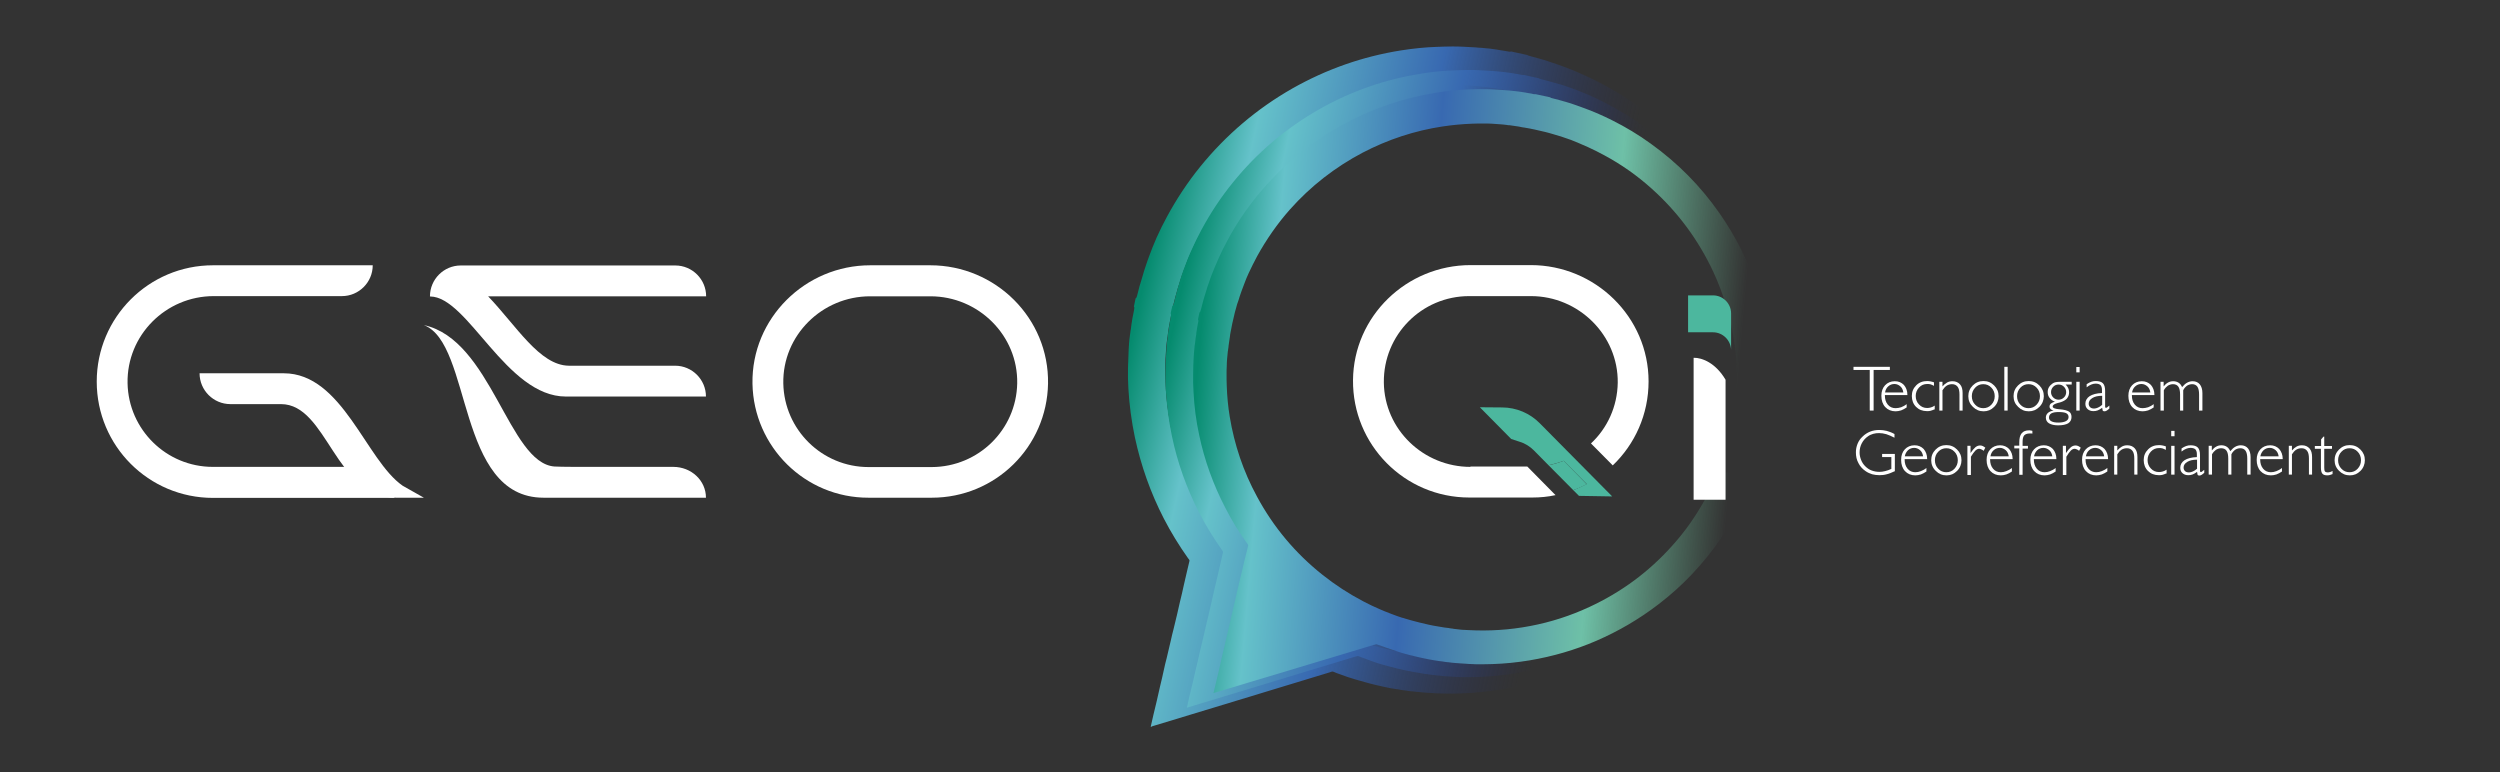 <svg xmlns="http://www.w3.org/2000/svg" xmlns:xlink="http://www.w3.org/1999/xlink" id="Camada_1" x="0px" y="0px" viewBox="0 0 1354.2 418.2" style="enable-background:new 0 0 1354.2 418.2;" xml:space="preserve"><rect x="0" y="0" width="1354.2" height="418.2" fill="#333333" stroke="none"/><style type="text/css">	.st0{fill:url(#SVGID_1_);}	.st1{fill:url(#SVGID_00000058554005351399446810000010913419596587167421_);}	.st2{fill:url(#SVGID_00000110438954730637253360000008771197100234347191_);}	.st3{fill:#FFFFFF;}	.st4{fill:#4CB79E;}</style><g>	<g>					<linearGradient id="SVGID_1_" gradientUnits="userSpaceOnUse" x1="-6610.775" y1="-2246.024" x2="-6264.789" y2="-2246.024" gradientTransform="matrix(-0.984 -0.211 -0.21 0.978 -6023.856 1061.08)">			<stop offset="5.586592e-03" style="stop-color:#13162A;stop-opacity:0"></stop>			<stop offset="0.299" style="stop-color:#262B5C;stop-opacity:0"></stop>			<stop offset="0.617" style="stop-color:#3869B1"></stop>			<stop offset="0.88" style="stop-color:#65C2CA"></stop>			<stop offset="1" style="stop-color:#058B6E"></stop>		</linearGradient>		<path class="st0" d="M960.1,211.4c-0.1-0.1-0.3-0.2-0.4-0.2c-0.5-0.1-0.9-0.2-1.4-0.3c-5.5-1.2-10.9-2.3-16.4-3.5   c-0.4-0.1-0.8-0.2-1.3-0.3c-0.1,0-0.2-0.1-0.3-0.1c-0.2-0.1-0.4-0.3-0.4-0.5c0-1.1,0-2.1,0.1-3.2c0.1-2.5,0.1-5,0-7.5   c-0.1-5.4-0.6-10.7-1.3-16c-2.1-15.3-6.3-30.1-12.8-44.1c-9-19.5-21.4-36.4-37.4-50.7c-8.7-7.8-18.2-14.6-28.5-20.2   c-3.2-1.8-6.5-3.4-9.8-4.9c-2-0.9-4.1-1.8-6.1-2.6c-1.4-0.6-2.8-1.1-4.2-1.6c-0.9-0.4-1.9-0.7-2.9-1c-1.2-0.5-2.4-0.8-3.6-1.2   c0,0-0.1,0-0.1,0c-1.5-0.4-2.9-0.9-4.4-1.3c-0.8-0.2-1.6-0.5-2.4-0.7c-0.7-0.2-1.4-0.4-2.1-0.6c-4.2-1-8.5-2-12.7-2.7   c-0.9-0.2-1.7-0.3-2.6-0.4c-0.1,0-0.3,0-0.4-0.1c-1.8-0.3-3.5-0.5-5.3-0.7c-0.4-0.1-0.9-0.1-1.3-0.1c-0.2,0-0.5,0-0.7-0.1   c-1.5-0.2-3-0.3-4.5-0.4c-1.6-0.1-3.2-0.2-4.8-0.3c-1.6-0.1-3.3-0.1-4.9-0.1c-2.4,0-4.7,0-7.1,0.1c-6,0.2-11.9,0.8-17.9,1.7   c-17,2.7-33.2,8-48.4,16.1c-16.8,8.9-31.5,20.5-44,34.7c-7.7,8.8-14.4,18.3-19.9,28.6c-1.8,3.3-3.5,6.7-5,10.1   c-1,2.2-1.9,4.3-2.7,6.6c-0.6,1.5-1.1,3-1.7,4.5c-0.4,1.1-0.8,2.2-1.1,3.3c-0.5,1.4-0.8,2.8-1.3,4.1c0,0.1-0.1,0.2-0.1,0.3   c-0.5,1.8-1,3.5-1.5,5.3c-1.2,4.5-2.1,9.1-3,13.8c0,0.1,0,0.2-0.1,0.3c-0.3,2.1-0.7,4.1-0.9,6.2c0,0.4-0.1,0.8-0.2,1.2   c-0.1,0.5-0.1,1.1-0.2,1.6c0,0.2,0,0.5-0.1,0.7c-0.2,1.5-0.3,3-0.4,4.5c-0.1,1.5-0.2,3.1-0.3,4.6c-0.1,1.7-0.1,3.4-0.1,5.1   c0,2.4,0,4.7,0.1,7.1c0.2,6.2,0.8,12.4,1.8,18.6c2.7,17.2,8.2,33.5,16.4,48.8c9.9,18.5,23.1,34.3,39.4,47.5   c7.7,6.2,15.9,11.6,24.6,16.2c3.3,1.7,6.6,3.3,10,4.8c2,0.9,4,1.7,6,2.5c1.6,0.6,3.2,1.2,4.7,1.8c1.2,0.3,2.4,0.8,3.6,1.2   c0.3,0.1,0.6,0.2,0.8,0.3c0.2,0.1,0.5,0.2,0.7,0.2c1.9,0.5,3.7,1.1,5.6,1.6c0.8,0.2,1.7,0.4,2.5,0.7c3.6,0.9,7.3,1.7,11,2.4   c0.9,0.2,1.8,0.3,2.7,0.4c1,0.2,2.1,0.4,3.2,0.5c0.5,0,1,0.1,1.4,0.2c0.6,0.1,1.1,0.1,1.7,0.2c0.2,0,0.4,0,0.6,0.1   c1.2,0.2,2.5,0.3,3.7,0.4c1.1,0.1,2.1,0.2,3.2,0.2c0.7,0,1.4,0.1,2.2,0.1c12.5,0.7,25-0.2,37.3-2.6c12.5-2.4,24.6-6.3,36.1-11.8   c19.2-9,35.8-21.4,50-37.3c7.5-8.4,13.9-17.4,19.4-27.2c2.1-3.8,4.1-7.8,5.9-11.8c0.9-2,1.8-4,2.6-6c0.1-0.1,0.1-0.3,0.2-0.4   c0-0.1,0.3-0.2,0.4-0.2c0.1,0,0.3,0,0.4,0c0.4,0.1,0.8,0.2,1.1,0.2c6.1,1.3,12.3,2.6,18.4,3.9c0,0.2-0.1,0.4-0.1,0.6   c0,0.3-0.4,0.4-0.4,0.7c-0.1,0.3-0.2,0.6-0.2,0.8c0,0.1-0.1,0.3-0.1,0.4c-0.1,0.3-0.2,0.6-0.3,0.8c-0.6,1.4-1.1,2.8-1.7,4.2   c-1.3,3.1-2.7,6.1-4.2,9.1c-3.6,7.2-7.6,14.1-12.2,20.7c-10.4,15.2-22.9,28.4-37.4,39.7c-11.6,9-24.2,16.4-37.7,22.3   c-13,5.6-26.5,9.6-40.4,12c-7.4,1.3-14.9,2-22.4,2.3c-2.8,0.1-5.7,0.2-8.5,0.1c-1.3,0-2.5,0-3.8-0.1c-1.3,0-2.7-0.1-4-0.2   c-1.2-0.1-2.3-0.1-3.5-0.2c-1-0.1-2-0.2-3-0.3c-1.3-0.1-2.6-0.2-3.9-0.4c-0.1,0-0.3,0-0.4,0c-0.6-0.1-1.2-0.1-1.7-0.2   c-0.4-0.1-0.9-0.1-1.3-0.2c-1.3-0.1-2.7-0.4-4-0.6c-0.5-0.1-1-0.2-1.4-0.2c-1-0.2-2.1-0.3-3.1-0.5c-2.9-0.6-5.8-1.2-8.6-1.9   c-0.8-0.2-1.6-0.4-2.4-0.6c-1-0.3-2-0.5-2.9-0.8c-1.8-0.4-3.5-1.1-5.3-1.5c-0.1,0-0.2-0.1-0.3-0.1c-0.6-0.2-1.3-0.4-1.9-0.6   c-0.3-0.1-0.6-0.2-1-0.3c-0.5-0.2-1-0.3-1.5-0.5c-0.3-0.1-0.6-0.2-0.8-0.3c-1-0.4-2.1-0.8-3.1-1.1c-1-0.3-1.9-0.7-2.8-1.1   c-0.8-0.3-0.8-0.3-1.5-0.1c-0.3,0.1-0.6,0.2-0.8,0.3c-15.2,4.6-30.5,9.3-45.7,13.9c-14.3,4.3-28.5,8.7-42.8,13   c-2.4,0.7-4.9,1.5-7.3,2.2c-0.3,0.1-0.7,0.2-0.9,0.4c-0.1,0-0.2,0-0.3-0.1c0.1-0.3,0.1-0.6,0.2-0.8c0.4-1.9,0.9-3.8,1.3-5.7   c0.6-2.5,1.2-5,1.8-7.5c0.6-2.5,1.1-5,1.7-7.5c0.8-3.3,1.6-6.7,2.3-10c0.4-1.8,0.8-3.6,1.3-5.4c0.8-3.4,1.6-6.8,2.4-10.2   c0.4-1.8,0.8-3.6,1.3-5.4c0.7-2.8,1.3-5.5,2-8.3c0.5-2.2,1-4.4,1.5-6.6c0.8-3.1,1.5-6.3,2.2-9.5c0.5-2.2,1-4.3,1.5-6.5   c0.4-1.8,0.9-3.7,1.3-5.5c0.3-1.3,0.4-1.1-0.5-2.2c-4.9-6.9-9.3-14.1-13.2-21.6c-7.2-14-12.4-28.7-15.7-44.1   c-1.8-8.7-3-17.5-3.5-26.4c-0.2-3.7-0.3-7.4-0.2-11.2c0.1-3.9,0.1-4.1,0.3-8.3c0-0.7,0.1-1.4,0.1-2.2c0.1-1,0.1-2,0.2-3   c0.1-1.2,0.2-2.4,0.4-3.6c0-0.2,0-0.5,0.1-0.7c0.1-0.5,0.1-1.1,0.2-1.6c0-0.4,0.1-0.8,0.2-1.1c0.1-1.1,0.3-2.1,0.4-3.2   c0.1-0.4,0.1-0.8,0.2-1.1c0.1-1,0.3-2,0.5-3c0.2-1,0.4-2,0.6-3c0.1-0.4,0.1-0.9,0.2-1.3c0-0.2,0-0.5,0-0.7c0-0.1-0.1-0.3-0.2-0.4   c0.3-1.4,0.6-2.8,0.9-4.3c0.3-0.2,0.5-0.5,0.6-0.8c0.1-0.3,0.2-0.6,0.3-1c0.3-1.2,0.6-2.4,0.9-3.5c0.2-0.8,0.4-1.7,0.7-2.5   c0.2-0.7,0.4-1.3,0.6-2c0.4-1.6,1-3.1,1.4-4.7c0,0,0-0.1,0-0.1c0.5-1.2,0.7-2.4,1.2-3.6c0.5-1.7,1.2-3.4,1.8-5.1   c0.5-1.4,1.1-2.8,1.6-4.2c0.8-1.8,1.5-3.7,2.3-5.5c1.7-3.8,3.6-7.6,5.6-11.3c5.2-9.6,11.2-18.7,18.1-27.2   c14-17.2,30.6-31.3,49.9-42.3c18.4-10.4,38-17.3,58.9-20.6c6.4-1,12.9-1.7,19.4-1.9c2.7-0.1,5.5-0.2,8.2-0.2c1.8,0,3.6,0,5.4,0.1   c1.3,0.1,2.6,0.1,3.9,0.2c1.2,0.1,2.4,0.1,3.6,0.2c0.9,0.1,1.8,0.2,2.7,0.2c0.7,0.1,1.4,0.1,2.2,0.2c0.3,0,0.7,0.1,1,0.1   c0.4,0,0.8,0.1,1.2,0.1c1.8,0.3,3.6,0.4,5.4,0.8c0.2,0,0.4,0,0.6,0.1c0.7,0.1,1.3,0.2,2,0.3c0.8,0.1,1.5,0.3,2.3,0.4   c0.3,0.1,0.7,0.1,1,0.1c0.2,0,0.4,0,0.6-0.1c2.9,0.6,5.9,1.3,8.8,1.9c0.1,0.1,0.3,0.2,0.5,0.3c0.7,0.2,1.4,0.4,2.1,0.6   c2.1,0.5,4.1,1.2,6.1,1.7c0.1,0,0.3,0.1,0.4,0.1c0.7,0.2,1.5,0.5,2.2,0.7c0.3,0.1,0.6,0.2,0.8,0.3c1.2,0.4,2.4,0.8,3.6,1.2   c1,0.4,2.1,0.7,3.1,1.1c1.5,0.6,3,1.1,4.5,1.7c1.7,0.7,3.5,1.4,5.2,2.2c3,1.3,5.9,2.7,8.8,4.1c8.2,4.1,16,8.9,23.5,14.2   c16.2,11.7,30,25.7,41.4,42.1c9.9,14.3,17.5,29.7,22.9,46.2c3.5,10.6,5.9,21.5,7.2,32.6c0.7,5.4,1.1,10.8,1.2,16.2   c0.1,2.4,0.1,4.8,0,7.2c0,1.8-0.1,3.6-0.1,5.4c0,0.4,0,0.8-0.1,1.2c-0.1,0.4-0.1,0.9-0.2,1.3c0,0.2,0,0.4,0.1,0.6   C960.2,210.8,960.1,211.1,960.1,211.4z"></path>					<linearGradient id="SVGID_00000064349715093562815890000000964572545678099134_" gradientUnits="userSpaceOnUse" x1="-6609.915" y1="-2247.664" x2="-6285.488" y2="-2247.664" gradientTransform="matrix(-0.984 -0.211 -0.21 0.978 -6023.856 1061.08)">			<stop offset="5.586592e-03" style="stop-color:#13162A;stop-opacity:0"></stop>			<stop offset="0.299" style="stop-color:#262B5C;stop-opacity:0"></stop>			<stop offset="0.617" style="stop-color:#3869B1"></stop>			<stop offset="0.88" style="stop-color:#65C2CA"></stop>			<stop offset="1" style="stop-color:#058B6E"></stop>		</linearGradient>		<path style="fill:url(#SVGID_00000064349715093562815890000000964572545678099134_);" d="M958.9,212.6c-0.1-0.1-0.2-0.1-0.4-0.2   c-0.4-0.1-0.9-0.2-1.3-0.3c-5.1-1.1-10.3-2.2-15.4-3.3c-0.4-0.1-0.8-0.2-1.2-0.3c-0.1,0-0.2-0.1-0.3-0.1c-0.2-0.1-0.4-0.3-0.4-0.5   c0-1,0-2,0.1-3c0.1-2.4,0.1-4.7,0-7.1c-0.1-5-0.5-10.1-1.2-15c-1.9-14.4-5.9-28.2-12-41.4c-8.4-18.3-20.1-34.2-35-47.6   c-8.2-7.4-17.1-13.7-26.7-19c-3-1.7-6.1-3.2-9.2-4.6c-1.9-0.9-3.8-1.7-5.7-2.5c-1.3-0.5-2.6-1-3.9-1.5c-0.9-0.3-1.8-0.6-2.7-1   c-1.1-0.4-2.2-0.7-3.3-1.1c0,0-0.1,0-0.1,0c-1.4-0.4-2.8-0.9-4.2-1.3c-0.7-0.2-1.5-0.4-2.2-0.6c-0.7-0.2-1.3-0.4-2-0.5   c-4-1-7.9-1.8-11.9-2.6c-0.8-0.1-1.6-0.3-2.4-0.4c-0.1,0-0.3,0-0.4-0.1c-1.6-0.3-3.3-0.5-5-0.7c-0.4-0.1-0.8-0.1-1.2-0.1   c-0.2,0-0.5,0-0.7-0.1c-1.4-0.2-2.8-0.3-4.2-0.4c-1.5-0.1-3-0.2-4.5-0.3c-1.5-0.1-3.1-0.1-4.6-0.1c-2.2,0-4.4,0-6.6,0.1   c-5.6,0.2-11.2,0.7-16.7,1.6c-16,2.5-31.1,7.5-45.4,15.1c-15.7,8.3-29.5,19.2-41.3,32.6c-7.2,8.2-13.5,17.2-18.7,26.9   c-1.7,3.1-3.2,6.3-4.7,9.5c-0.9,2-1.8,4.1-2.6,6.2c-0.5,1.4-1.1,2.8-1.6,4.2c-0.4,1-0.7,2.1-1.1,3.1c-0.4,1.3-0.8,2.6-1.2,3.9   c0,0.1-0.1,0.2-0.1,0.3c-0.5,1.7-1,3.3-1.4,5c-1.1,4.3-2,8.6-2.8,12.9c0,0.1,0,0.2,0,0.3c-0.3,1.9-0.6,3.9-0.8,5.8   c0,0.4-0.1,0.7-0.1,1.1c-0.1,0.5-0.1,1-0.2,1.5c0,0.2,0,0.5-0.1,0.7c-0.2,1.4-0.3,2.8-0.4,4.2c-0.1,1.4-0.2,2.9-0.3,4.3   c-0.1,1.6-0.1,3.2-0.1,4.8c0,2.2,0,4.4,0.1,6.7c0.2,5.9,0.8,11.7,1.7,17.5c2.6,16.1,7.7,31.4,15.4,45.8   c9.3,17.4,21.6,32.2,36.9,44.6c7.2,5.8,14.9,10.9,23.1,15.2c3.1,1.6,6.2,3.1,9.4,4.5c1.9,0.8,3.7,1.6,5.6,2.3   c1.5,0.6,3,1.1,4.4,1.7c1.1,0.3,2.2,0.8,3.4,1.1c0.3,0.1,0.5,0.2,0.8,0.3c0.2,0.1,0.4,0.2,0.6,0.2c1.7,0.5,3.5,1.1,5.2,1.5   c0.8,0.2,1.6,0.4,2.4,0.6c3.4,0.9,6.9,1.6,10.3,2.2c0.8,0.1,1.7,0.3,2.5,0.4c1,0.2,2,0.3,3,0.4c0.4,0,0.9,0.1,1.3,0.2   c0.5,0.1,1.1,0.1,1.6,0.2c0.2,0,0.4,0,0.5,0.1c1.2,0.2,2.3,0.3,3.5,0.4c1,0.1,2,0.2,3,0.2c0.7,0,1.4,0.1,2,0.1   c11.8,0.7,23.4-0.2,35-2.4c11.7-2.3,23-6,33.9-11.1c18-8.5,33.6-20.1,46.9-35c7-7.8,13.1-16.4,18.2-25.5c2-3.6,3.9-7.3,5.6-11   c0.8-1.9,1.6-3.7,2.4-5.6c0-0.1,0.1-0.2,0.2-0.4c0-0.1,0.2-0.2,0.3-0.2c0.1,0,0.3,0,0.4,0c0.4,0.1,0.7,0.1,1.1,0.2   c5.8,1.2,11.5,2.5,17.3,3.7c0,0.2-0.1,0.4-0.1,0.5c0,0.3-0.3,0.4-0.4,0.7c-0.1,0.3-0.1,0.5-0.2,0.8c0,0.1-0.1,0.3-0.1,0.4   c-0.1,0.3-0.2,0.5-0.3,0.8c-0.5,1.3-1,2.6-1.6,3.9c-1.2,2.9-2.5,5.7-3.9,8.5c-3.3,6.8-7.1,13.2-11.4,19.5   c-9.7,14.3-21.5,26.7-35.1,37.3c-10.9,8.5-22.7,15.4-35.4,20.9c-12.2,5.3-24.8,9-37.9,11.3c-7,1.2-14,1.9-21,2.2   c-2.7,0.1-5.3,0.1-8,0.1c-1.2,0-2.4,0-3.5-0.1c-1.3,0-2.5-0.1-3.8-0.2c-1.1-0.1-2.2-0.1-3.2-0.2c-0.9-0.1-1.9-0.1-2.8-0.3   c-1.2-0.1-2.4-0.2-3.6-0.4c-0.1,0-0.3,0-0.4,0c-0.5-0.1-1.1-0.1-1.6-0.2c-0.4-0.1-0.8-0.1-1.2-0.2c-1.3-0.1-2.5-0.3-3.8-0.6   c-0.4-0.1-0.9-0.1-1.3-0.2c-1-0.2-2-0.3-2.9-0.5c-2.7-0.5-5.4-1.1-8.1-1.7c-0.7-0.2-1.5-0.4-2.2-0.6c-0.9-0.2-1.8-0.5-2.8-0.7   c-1.7-0.4-3.3-1-5-1.4c-0.1,0-0.2-0.1-0.3-0.1c-0.6-0.2-1.2-0.4-1.8-0.6c-0.3-0.1-0.6-0.2-0.9-0.3c-0.5-0.2-0.9-0.3-1.4-0.5   c-0.3-0.1-0.5-0.2-0.8-0.3c-1-0.4-2-0.7-2.9-1.1c-0.9-0.3-1.8-0.6-2.7-1c-0.7-0.3-0.8-0.3-1.4-0.1c-0.3,0.1-0.5,0.2-0.8,0.2   c-14.3,4.3-28.6,8.7-42.9,13c-13.4,4.1-26.8,8.1-40.2,12.2c-2.3,0.7-4.6,1.4-6.9,2.1c-0.3,0.1-0.6,0.2-0.9,0.3   c-0.1,0-0.2,0-0.3-0.1c0.1-0.3,0.1-0.5,0.2-0.8c0.4-1.8,0.8-3.5,1.2-5.3c0.6-2.3,1.1-4.7,1.7-7c0.5-2.3,1.1-4.7,1.6-7   c0.8-3.1,1.5-6.3,2.2-9.4c0.4-1.7,0.8-3.4,1.2-5c0.8-3.2,1.5-6.4,2.2-9.5c0.4-1.7,0.8-3.4,1.2-5c0.6-2.6,1.2-5.2,1.8-7.8   c0.5-2.1,0.9-4.2,1.4-6.2c0.7-3,1.4-5.9,2.1-8.9c0.5-2,0.9-4.1,1.4-6.1c0.4-1.7,0.8-3.4,1.2-5.2c0.3-1.2,0.3-1-0.4-2.1   c-4.6-6.5-8.7-13.2-12.4-20.3c-6.7-13.1-11.7-26.9-14.7-41.4c-1.7-8.2-2.8-16.4-3.3-24.8c-0.2-3.5-0.3-7-0.2-10.5   c0-3.7,0.1-3.9,0.3-7.7c0-0.7,0.1-1.4,0.1-2c0.1-1,0.1-1.9,0.2-2.8c0.1-1.1,0.2-2.3,0.3-3.4c0-0.2,0-0.5,0.1-0.7   c0.1-0.5,0.1-1,0.2-1.5c0-0.4,0.1-0.7,0.1-1.1c0.1-1,0.2-2,0.4-3c0.1-0.4,0.1-0.7,0.2-1.1c0.1-0.9,0.3-1.9,0.4-2.8   c0.2-0.9,0.4-1.9,0.5-2.8c0.1-0.4,0.1-0.8,0.2-1.2c0-0.2,0-0.5,0-0.7c0-0.1-0.1-0.3-0.2-0.3c0.3-1.3,0.6-2.7,0.9-4   c0.3-0.2,0.4-0.5,0.6-0.7c0.1-0.3,0.2-0.6,0.3-0.9c0.3-1.1,0.5-2.2,0.8-3.3c0.2-0.8,0.4-1.6,0.6-2.4c0.2-0.6,0.4-1.2,0.5-1.8   c0.4-1.5,0.9-2.9,1.3-4.4c0,0,0-0.1,0-0.1c0.4-1.1,0.7-2.3,1.1-3.4c0.5-1.6,1.1-3.2,1.7-4.7c0.5-1.3,1-2.6,1.5-3.9   c0.7-1.7,1.4-3.4,2.2-5.1c1.6-3.6,3.3-7.1,5.2-10.6c4.9-9.1,10.5-17.6,17-25.6c13.1-16.2,28.7-29.4,46.8-39.7   c17.2-9.8,35.6-16.2,55.2-19.3c6-1,12.1-1.6,18.2-1.8c2.6-0.1,5.2-0.2,7.7-0.2c1.7,0,3.3,0,5,0.1c1.2,0.1,2.4,0.1,3.7,0.2   c1.1,0.1,2.3,0.1,3.4,0.2c0.9,0.1,1.7,0.1,2.6,0.2c0.7,0.1,1.4,0.1,2,0.2c0.3,0,0.6,0.1,0.9,0.1c0.4,0,0.7,0.1,1.1,0.1   c1.7,0.2,3.4,0.4,5.1,0.7c0.2,0,0.4,0,0.5,0.1c0.6,0.1,1.3,0.2,1.9,0.3c0.7,0.1,1.4,0.3,2.1,0.4c0.3,0.1,0.6,0.1,0.9,0.1   c0.2,0,0.4,0,0.5,0c2.7,0.6,5.5,1.2,8.2,1.8c0.1,0.1,0.3,0.2,0.5,0.3c0.7,0.2,1.3,0.4,2,0.5c1.9,0.5,3.8,1.1,5.8,1.6   c0.1,0,0.3,0.1,0.4,0.1c0.7,0.2,1.4,0.4,2.1,0.6c0.3,0.1,0.5,0.1,0.8,0.2c1.1,0.4,2.2,0.7,3.3,1.1c1,0.4,2,0.7,2.9,1   c1.4,0.5,2.8,1,4.2,1.6c1.6,0.7,3.3,1.3,4.9,2c2.8,1.2,5.5,2.5,8.2,3.9c7.7,3.9,15,8.3,22,13.3c15.2,11,28.1,24.1,38.8,39.5   c9.3,13.4,16.4,27.8,21.5,43.3c3.2,10,5.5,20.2,6.8,30.6c0.6,5,1,10.1,1.1,15.2c0.1,2.3,0.1,4.5,0,6.8c0,1.7-0.1,3.4-0.1,5   c0,0.4,0,0.7-0.1,1.1c-0.1,0.4-0.1,0.8-0.2,1.2c0,0.2,0,0.4,0.1,0.5C959,212,959,212.3,958.9,212.6z"></path>					<linearGradient id="SVGID_00000140713468917327079160000003272534746695934397_" gradientUnits="userSpaceOnUse" x1="-6612.431" y1="-2274.385" x2="-6303.531" y2="-2235.651" gradientTransform="matrix(-0.984 -0.211 -0.21 0.978 -6023.856 1061.08)">			<stop offset="6.703911e-02" style="stop-color:#6DBE97;stop-opacity:0"></stop>			<stop offset="0.299" style="stop-color:#6EC0A7"></stop>			<stop offset="0.617" style="stop-color:#3869B1"></stop>			<stop offset="0.88" style="stop-color:#65C2CA"></stop>			<stop offset="1" style="stop-color:#058B6E"></stop>		</linearGradient>		<path style="fill:url(#SVGID_00000140713468917327079160000003272534746695934397_);" d="M958.7,215c-0.1-0.1-0.2-0.1-0.3-0.2   c-0.4-0.1-0.8-0.2-1.3-0.3c-4.9-1.1-9.8-2.1-14.7-3.2c-0.4-0.1-0.8-0.2-1.1-0.3c-0.1,0-0.2-0.1-0.2-0.1c-0.2-0.1-0.4-0.3-0.4-0.5   c0-0.9,0-1.9,0.1-2.8c0.1-2.2,0.1-4.5,0-6.7c-0.1-4.8-0.5-9.5-1.2-14.3c-1.9-13.7-5.7-26.7-11.5-39.3   c-8.1-17.3-19.2-32.4-33.5-45.2c-7.8-7-16.3-13-25.6-18c-2.9-1.6-5.8-3-8.8-4.4c-1.8-0.8-3.6-1.6-5.5-2.4c-1.2-0.5-2.5-1-3.7-1.5   c-0.8-0.3-1.7-0.6-2.6-0.9c-1-0.4-2.1-0.7-3.2-1.1c0,0-0.1,0-0.1,0c-1.3-0.4-2.6-0.8-4-1.2c-0.7-0.2-1.4-0.4-2.1-0.6   c-0.6-0.2-1.3-0.3-1.9-0.5c-3.8-0.9-7.6-1.8-11.4-2.4c-0.8-0.1-1.5-0.2-2.3-0.4c-0.1,0-0.3,0-0.4-0.1c-1.6-0.3-3.2-0.4-4.8-0.7   c-0.4-0.1-0.8-0.1-1.2-0.1c-0.2,0-0.4,0-0.6-0.1c-1.3-0.2-2.7-0.3-4-0.4c-1.4-0.1-2.8-0.2-4.3-0.3c-1.5-0.1-2.9-0.1-4.4-0.1   c-2.1,0-4.2,0-6.3,0.1c-5.4,0.2-10.7,0.7-16,1.5c-15.2,2.3-29.7,7.1-43.3,14.2c-15,7.9-28.2,18.2-39.4,30.8   c-6.9,7.8-12.8,16.3-17.8,25.4c-1.6,3-3.1,6-4.5,9c-0.9,1.9-1.7,3.9-2.4,5.8c-0.5,1.3-1,2.6-1.5,4c-0.3,1-0.7,1.9-1,2.9   c-0.4,1.2-0.7,2.5-1.2,3.7c0,0.1-0.1,0.2-0.1,0.2c-0.4,1.6-0.9,3.1-1.3,4.7c-1,4-1.9,8.1-2.6,12.2c0,0.1,0,0.2,0,0.3   c-0.2,1.8-0.6,3.7-0.8,5.5c0,0.3-0.1,0.7-0.1,1c-0.1,0.5-0.1,0.9-0.2,1.4c0,0.2,0,0.4-0.1,0.6c-0.2,1.3-0.2,2.7-0.4,4   c-0.1,1.4-0.2,2.7-0.2,4.1c-0.1,1.5-0.1,3-0.1,4.5c0,2.1,0,4.2,0.1,6.3c0.2,5.5,0.7,11.1,1.6,16.5c2.5,15.3,7.4,29.8,14.8,43.4   c8.9,16.5,20.7,30.6,35.4,42.3c6.9,5.5,14.3,10.3,22.1,14.4c2.9,1.5,5.9,3,9,4.3c1.8,0.8,3.6,1.5,5.4,2.2c1.4,0.6,2.8,1,4.3,1.6   c1.1,0.3,2.1,0.8,3.2,1c0.3,0.1,0.5,0.2,0.7,0.2c0.2,0.1,0.4,0.2,0.6,0.2c1.7,0.5,3.3,1,5,1.4c0.8,0.2,1.5,0.4,2.3,0.6   c3.3,0.8,6.6,1.6,9.9,2.1c0.8,0.1,1.6,0.3,2.4,0.4c0.9,0.2,1.9,0.3,2.8,0.4c0.4,0,0.9,0.1,1.3,0.2c0.5,0.1,1,0.1,1.5,0.2   c0.2,0,0.3,0,0.5,0.1c1.1,0.2,2.2,0.2,3.4,0.4c0.9,0.1,1.9,0.2,2.8,0.2c0.6,0,1.3,0.1,1.9,0.1c11.2,0.6,22.4-0.1,33.4-2.2   c11.2-2.1,22-5.6,32.3-10.4c17.2-8,32.1-19,44.7-33.1c6.7-7.4,12.4-15.5,17.3-24.2c1.9-3.4,3.7-6.9,5.3-10.5   c0.8-1.8,1.6-3.5,2.3-5.3c0-0.1,0.1-0.2,0.2-0.3c0-0.1,0.2-0.2,0.3-0.2c0.1,0,0.3,0,0.4,0c0.3,0.1,0.7,0.1,1,0.2   c5.5,1.2,11,2.4,16.5,3.5c0,0.2-0.1,0.3-0.1,0.5c0,0.3-0.3,0.4-0.4,0.7c0,0.3-0.1,0.5-0.2,0.7c0,0.1-0.1,0.3-0.1,0.4   c-0.1,0.2-0.2,0.5-0.3,0.7c-0.5,1.2-1,2.5-1.5,3.7c-1.2,2.7-2.4,5.4-3.7,8.1c-3.2,6.4-6.8,12.5-10.9,18.4   c-9.3,13.5-20.4,25.3-33.5,35.3c-10.4,8-21.7,14.6-33.7,19.8c-11.6,5-23.7,8.5-36.2,10.6c-6.7,1.1-13.4,1.8-20.1,2   c-2.5,0.1-5.1,0.1-7.6,0.1c-1.1,0-2.2,0-3.4-0.1c-1.2,0-2.4-0.1-3.6-0.2c-1-0.1-2.1-0.1-3.1-0.2c-0.9-0.1-1.8-0.1-2.7-0.2   c-1.2-0.1-2.3-0.2-3.5-0.4c-0.1,0-0.3,0-0.4,0c-0.5-0.1-1-0.1-1.5-0.2c-0.4-0.1-0.8-0.1-1.2-0.2c-1.2-0.1-2.4-0.3-3.6-0.5   c-0.4-0.1-0.9-0.1-1.3-0.2c-0.9-0.2-1.9-0.3-2.8-0.5c-2.6-0.5-5.2-1.1-7.7-1.7c-0.7-0.2-1.4-0.4-2.1-0.5c-0.9-0.2-1.8-0.5-2.6-0.7   c-1.6-0.4-3.1-0.9-4.7-1.4c-0.1,0-0.2-0.1-0.2-0.1c-0.6-0.2-1.2-0.4-1.7-0.6c-0.3-0.1-0.6-0.2-0.9-0.3c-0.5-0.1-0.9-0.3-1.4-0.5   c-0.2-0.1-0.5-0.2-0.7-0.2c-0.9-0.3-1.9-0.7-2.8-1c-0.9-0.3-1.7-0.6-2.6-0.9c-0.7-0.3-0.7-0.3-1.4-0.1c-0.2,0.1-0.5,0.2-0.7,0.2   c-13.6,4.1-27.3,8.2-40.9,12.3c-12.8,3.8-25.6,7.7-38.3,11.5c-2.2,0.7-4.4,1.3-6.6,2c-0.3,0.1-0.6,0.1-0.8,0.3   c-0.1,0-0.2,0-0.3-0.1c0.1-0.2,0.1-0.5,0.2-0.7c0.4-1.7,0.8-3.3,1.2-5c0.5-2.2,1.1-4.4,1.6-6.7c0.5-2.2,1-4.4,1.5-6.7   c0.7-3,1.4-5.9,2.1-8.9c0.4-1.6,0.7-3.2,1.1-4.8c0.7-3,1.4-6,2.1-9c0.4-1.6,0.7-3.2,1.1-4.8c0.6-2.5,1.2-4.9,1.7-7.4   c0.5-2,0.9-3.9,1.4-5.9c0.7-2.8,1.3-5.6,2-8.4c0.4-1.9,0.9-3.9,1.4-5.8c0.4-1.6,0.8-3.3,1.2-4.9c0.3-1.2,0.3-1-0.4-2   c-4.4-6.1-8.4-12.6-11.8-19.3c-6.5-12.5-11.2-25.5-14.1-39.2c-1.7-7.8-2.7-15.6-3.1-23.5c-0.2-3.3-0.3-6.6-0.2-9.9   c0-3.5,0.1-3.7,0.2-7.3c0-0.6,0.1-1.3,0.1-1.9c0.1-0.9,0.1-1.8,0.2-2.7c0.1-1.1,0.2-2.1,0.3-3.2c0-0.2,0-0.4,0.1-0.6   c0.1-0.5,0.1-0.9,0.2-1.4c0-0.3,0.1-0.7,0.1-1c0.1-0.9,0.2-1.9,0.4-2.8c0.1-0.3,0.1-0.7,0.1-1c0.1-0.9,0.3-1.8,0.4-2.7   c0.2-0.9,0.3-1.8,0.5-2.7c0.1-0.4,0.1-0.8,0.2-1.1c0-0.2,0-0.4,0-0.6c0-0.1-0.1-0.2-0.2-0.3c0.3-1.3,0.5-2.5,0.8-3.8   c0.3-0.2,0.4-0.4,0.5-0.7c0.1-0.3,0.2-0.6,0.3-0.9c0.3-1,0.5-2.1,0.8-3.1c0.2-0.8,0.4-1.5,0.6-2.2c0.2-0.6,0.3-1.2,0.5-1.7   c0.4-1.4,0.9-2.8,1.3-4.2c0,0,0-0.1,0-0.1c0.4-1,0.6-2.1,1.1-3.2c0.5-1.5,1-3,1.6-4.5c0.5-1.2,1-2.5,1.5-3.7   c0.7-1.6,1.4-3.2,2.1-4.9c1.5-3.4,3.2-6.8,5-10.1c4.6-8.6,10-16.6,16.2-24.2c12.5-15.3,27.4-27.8,44.7-37.5   c16.4-9.2,34-15.3,52.7-18.2c5.8-0.9,11.6-1.5,17.4-1.7c2.5-0.1,4.9-0.1,7.4-0.1c1.6,0,3.2,0,4.8,0.1c1.2,0.1,2.3,0.1,3.5,0.2   c1.1,0.1,2.2,0.1,3.2,0.2c0.8,0.1,1.6,0.1,2.5,0.2c0.6,0.1,1.3,0.1,1.9,0.2c0.3,0,0.6,0.1,0.9,0.1c0.3,0,0.7,0.1,1,0.1   c1.6,0.2,3.3,0.4,4.9,0.7c0.2,0,0.3,0,0.5,0.1c0.6,0.1,1.2,0.2,1.8,0.3c0.7,0.1,1.4,0.2,2,0.4c0.3,0.1,0.6,0.1,0.9,0.1   c0.2,0,0.3,0,0.5,0c2.6,0.6,5.2,1.1,7.9,1.7c0.1,0.1,0.3,0.2,0.4,0.3c0.6,0.2,1.2,0.3,1.9,0.5c1.8,0.4,3.7,1,5.5,1.5   c0.1,0,0.2,0.1,0.4,0.1c0.7,0.2,1.3,0.4,2,0.6c0.2,0.1,0.5,0.1,0.7,0.2c1.1,0.4,2.1,0.7,3.2,1.1c0.9,0.4,1.9,0.6,2.8,1   c1.3,0.5,2.7,1,4,1.5c1.6,0.6,3.1,1.3,4.7,1.9c2.7,1.2,5.3,2.4,7.9,3.7c7.4,3.7,14.4,7.9,21,12.7c14.5,10.4,26.9,22.9,37.1,37.5   c8.9,12.7,15.8,26.4,20.6,41.1c3.1,9.5,5.3,19.2,6.5,29c0.6,4.8,1,9.6,1.1,14.4c0.1,2.1,0.1,4.3,0.1,6.4c0,1.6-0.1,3.2-0.1,4.8   c0,0.3,0,0.7-0.1,1c-0.1,0.4-0.1,0.8-0.2,1.1c0,0.2,0,0.3,0.1,0.5C958.8,214.5,958.7,214.7,958.7,215z"></path>	</g>	<g>		<g>			<path class="st3" d="M1012.8,222.4v-22h-8.8v-1.7h19.7v1.7h-8.8v22H1012.8z"></path>			<path class="st3" d="M1032.8,220.7c-1,0.7-2,1.2-3,1.6c-1,0.3-2,0.5-3,0.5c-2.3,0-4.2-0.8-5.6-2.3c-1.4-1.5-2.1-3.6-2.1-6.1    c0-2.4,0.7-4.3,2-5.7c1.3-1.4,3.1-2.2,5.3-2.2c2,0,3.6,0.7,4.9,2c1.2,1.4,1.9,3.2,1.9,5.4v0.1h-12.2v0.2c0,2,0.5,3.7,1.6,5    c1.1,1.3,2.5,1.9,4.2,1.9c1,0,2-0.2,3-0.5c1-0.4,2-0.9,3-1.7V220.7z M1021.1,212.6h9.9c-0.2-1.4-0.7-2.5-1.6-3.3    c-0.9-0.8-2-1.3-3.2-1.3c-1.3,0-2.4,0.4-3.4,1.3C1021.9,210.1,1021.3,211.2,1021.1,212.6z"></path>			<path class="st3" d="M1047.7,221.8c-0.6,0.3-1.3,0.5-1.9,0.7c-0.6,0.2-1.3,0.2-2,0.2c-2.4,0-4.4-0.8-5.9-2.3    c-1.5-1.5-2.3-3.5-2.3-5.9c0-2.3,0.8-4.2,2.4-5.8c1.6-1.6,3.6-2.3,6-2.3c0.6,0,1.2,0.1,1.8,0.2c0.6,0.1,1.2,0.3,1.8,0.5v1.9    c-0.6-0.3-1.2-0.6-1.8-0.8c-0.6-0.2-1.3-0.2-1.9-0.2c-1.7,0-3.2,0.6-4.4,1.9c-1.2,1.3-1.8,2.8-1.8,4.6c0,1.8,0.6,3.4,1.8,4.6    c1.2,1.3,2.7,1.9,4.4,1.9c0.7,0,1.3-0.1,2-0.3c0.7-0.2,1.4-0.5,2.1-1V221.8z"></path>			<path class="st3" d="M1050.5,222.4v-15.6h1.7v2.5c0.8-0.9,1.6-1.6,2.5-2.1c0.9-0.5,1.9-0.7,2.9-0.7c1.8,0,3.1,0.6,4.1,1.7    c1,1.1,1.4,2.7,1.4,4.7v9.5h-1.7v-8.7c0-1.9-0.3-3.3-1-4.2c-0.7-0.9-1.7-1.4-3-1.4c-1.1,0-2.1,0.3-2.9,0.8    c-0.9,0.6-1.6,1.4-2.3,2.5v11H1050.5z"></path>			<path class="st3" d="M1066.2,214.6c0-2.3,0.8-4.2,2.4-5.8c1.6-1.6,3.5-2.4,5.8-2.4c2.3,0,4.2,0.8,5.8,2.4    c1.6,1.6,2.4,3.5,2.4,5.8c0,1.1-0.2,2.1-0.6,3.1c-0.4,1-1,1.9-1.8,2.7c-0.8,0.8-1.7,1.4-2.6,1.8c-1,0.4-2,0.6-3.1,0.6    c-2.3,0-4.2-0.8-5.8-2.4C1067,218.8,1066.2,216.9,1066.2,214.6z M1068.1,214.6c0,1.8,0.6,3.4,1.8,4.6c1.2,1.3,2.7,1.9,4.4,1.9    c1.7,0,3.2-0.6,4.4-1.9c1.2-1.3,1.8-2.8,1.8-4.6c0-1.8-0.6-3.4-1.8-4.6c-1.2-1.3-2.7-1.9-4.4-1.9c-1.7,0-3.2,0.6-4.4,1.9    C1068.7,211.3,1068.1,212.8,1068.1,214.6z"></path>			<path class="st3" d="M1085.7,222.4v-23.7h1.8v23.7H1085.7z"></path>			<path class="st3" d="M1090.7,214.6c0-2.3,0.8-4.2,2.4-5.8c1.6-1.6,3.5-2.4,5.8-2.4c2.3,0,4.2,0.8,5.8,2.4    c1.6,1.6,2.4,3.5,2.4,5.8c0,1.1-0.2,2.1-0.6,3.1c-0.4,1-1,1.9-1.8,2.7c-0.8,0.8-1.7,1.4-2.6,1.8c-1,0.4-2,0.6-3.1,0.6    c-2.3,0-4.2-0.8-5.8-2.4C1091.5,218.8,1090.7,216.9,1090.7,214.6z M1092.6,214.6c0,1.8,0.6,3.4,1.8,4.6c1.2,1.3,2.7,1.9,4.4,1.9    c1.7,0,3.2-0.6,4.4-1.9c1.2-1.3,1.8-2.8,1.8-4.6c0-1.8-0.6-3.4-1.8-4.6c-1.2-1.3-2.7-1.9-4.4-1.9c-1.7,0-3.2,0.6-4.4,1.9    C1093.2,211.3,1092.6,212.8,1092.6,214.6z"></path>			<path class="st3" d="M1113.1,217.6c-1.3-0.5-2.2-1.2-2.9-2.1c-0.7-0.9-1-1.9-1-3.1c0-1,0.2-1.9,0.7-2.7c0.5-0.8,1.2-1.5,2.1-2.1    c0.5-0.3,1-0.5,1.6-0.6c0.6-0.1,1.5-0.2,2.8-0.2h5.8v1.5h-3.3c0.6,0.6,1.1,1.2,1.4,1.9c0.3,0.7,0.5,1.4,0.5,2.2    c0,1.4-0.4,2.5-1.2,3.5c-0.8,0.9-2.1,1.6-3.8,2.1c-0.3,0.1-0.7,0.2-1.2,0.3c-1.8,0.5-2.7,1.1-2.7,1.9c0,0.8,1.2,1.3,3.7,1.5    l0.2,0c2.4,0.2,4.1,0.7,5,1.3c0.9,0.6,1.3,1.6,1.3,2.9c0,1.5-0.6,2.6-1.8,3.4c-1.2,0.7-3,1.1-5.4,1.1c-2.2,0-3.8-0.4-5-1.1    c-1.1-0.7-1.7-1.7-1.7-3.1c0-1,0.4-1.9,1.1-2.5c0.7-0.7,1.8-1.1,3.1-1.3c-0.7-0.2-1.2-0.4-1.6-0.8c-0.4-0.4-0.6-0.8-0.6-1.4    c0-0.6,0.2-1.1,0.7-1.6C1111.6,218.1,1112.3,217.8,1113.1,217.6z M1115.2,223.2c-1.8,0-3.1,0.2-4,0.7c-0.9,0.5-1.3,1.3-1.3,2.3    c0,0.9,0.4,1.5,1.3,2c0.9,0.5,2.2,0.7,3.8,0.7c1.8,0,3.1-0.3,4.1-0.8c0.9-0.5,1.4-1.2,1.4-2.2c0-0.9-0.4-1.6-1.3-2.1    C1118.4,223.4,1117,223.2,1115.2,223.2z M1111,212.4c0,1.1,0.4,2.1,1.2,2.9c0.8,0.8,1.8,1.2,2.9,1.2c1.1,0,2.1-0.4,2.9-1.2    c0.8-0.8,1.2-1.7,1.2-2.9c0-1.1-0.4-2.1-1.2-2.9c-0.8-0.8-1.7-1.2-2.9-1.2s-2.1,0.4-2.9,1.2C1111.4,210.3,1111,211.3,1111,212.4z    "></path>			<path class="st3" d="M1124.7,201.7v-2.9h1.8v2.9H1124.7z M1124.7,222.4v-15.6h1.8v15.6H1124.7z"></path>			<path class="st3" d="M1138.7,220.9c-0.9,0.7-1.7,1.1-2.4,1.4c-0.8,0.3-1.5,0.4-2.4,0.4c-1.3,0-2.3-0.4-3.1-1.1    c-0.8-0.7-1.2-1.7-1.2-2.9c0-1.7,0.8-3.1,2.3-4.1c1.6-1,3.8-1.6,6.7-1.7v-1.7c0-1.2-0.3-2-0.8-2.6c-0.6-0.5-1.4-0.8-2.7-0.8    c-0.8,0-1.5,0.2-2.3,0.5c-0.8,0.3-1.6,0.8-2.5,1.5v-1.7c0.9-0.6,1.7-1,2.5-1.3c0.8-0.3,1.6-0.4,2.4-0.4c1.8,0,3.1,0.4,3.9,1.2    c0.8,0.8,1.2,2.2,1.2,4.1v8.2c0,0.3,0,0.6,0.1,0.8c0.1,0.2,0.2,0.2,0.4,0.2c0.3,0,0.7-0.3,1.4-0.9c0.2-0.1,0.3-0.3,0.4-0.3l0,1.6    c-0.5,0.5-1,0.8-1.4,1.1c-0.4,0.2-0.8,0.4-1.1,0.4c-0.5,0-0.9-0.1-1.1-0.4C1138.9,222,1138.8,221.6,1138.7,220.9z M1138.7,219.3    v-4.9c-2.3,0-4,0.4-5.3,1.2c-1.3,0.8-2,1.8-2,3.1c0,0.8,0.3,1.4,0.8,1.9c0.5,0.5,1.3,0.7,2.2,0.7c0.6,0,1.3-0.2,2-0.5    C1137.1,220.5,1137.9,220,1138.7,219.3z"></path>			<path class="st3" d="M1166.6,220.7c-1,0.7-2,1.2-3,1.6c-1,0.3-2,0.5-3,0.5c-2.3,0-4.2-0.8-5.6-2.3c-1.4-1.5-2.1-3.6-2.1-6.1    c0-2.4,0.7-4.3,2-5.7c1.3-1.4,3.1-2.2,5.3-2.2c2,0,3.6,0.7,4.9,2c1.2,1.4,1.9,3.2,1.9,5.4v0.1h-12.2v0.2c0,2,0.5,3.7,1.6,5    c1.1,1.3,2.5,1.9,4.2,1.9c1,0,2-0.2,3-0.5c1-0.4,2-0.9,3-1.7V220.7z M1154.9,212.6h9.9c-0.2-1.4-0.7-2.5-1.6-3.3    c-0.9-0.8-2-1.3-3.2-1.3c-1.3,0-2.4,0.4-3.4,1.3C1155.7,210.1,1155.1,211.2,1154.9,212.6z"></path>			<path class="st3" d="M1170.3,222.4v-15.6h1.7v2.5c0.7-0.9,1.5-1.6,2.4-2.1c0.9-0.5,1.8-0.7,2.8-0.7c1.2,0,2.1,0.3,2.9,0.8    c0.8,0.5,1.4,1.3,1.9,2.4c0.9-1.1,1.8-1.9,2.7-2.4c0.9-0.5,1.9-0.8,3-0.8c1.7,0,3,0.6,3.9,1.7c0.9,1.1,1.4,2.7,1.4,4.7v9.5h-1.8    v-8.7c0-1.9-0.3-3.3-0.9-4.2s-1.6-1.4-2.8-1.4c-1,0-2,0.3-2.8,0.8c-0.8,0.6-1.6,1.4-2.1,2.5v11h-1.7v-8.7c0-1.9-0.3-3.3-0.9-4.2    s-1.6-1.4-2.9-1.4c-1,0-1.9,0.3-2.8,0.8c-0.8,0.6-1.6,1.4-2.2,2.5v11H1170.3z"></path>			<path class="st3" d="M1026.2,255.3c-1.5,0.7-2.9,1.3-4.2,1.6c-1.4,0.4-2.7,0.5-4,0.5c-1.4,0-2.7-0.2-3.9-0.5    c-1.2-0.4-2.4-0.9-3.4-1.6c-1.7-1.1-3.1-2.6-4-4.4c-1-1.8-1.4-3.7-1.4-5.9c0-1.6,0.3-3.1,0.9-4.6c0.6-1.5,1.5-2.8,2.7-3.9    c1.2-1.2,2.6-2.1,4.1-2.7c1.5-0.6,3.2-0.9,5-0.9c1.3,0,2.7,0.2,4,0.5c1.4,0.4,2.8,0.9,4.2,1.7v2c-1.6-0.8-3.1-1.5-4.4-1.9    c-1.4-0.4-2.7-0.6-3.9-0.6c-1.1,0-2.2,0.1-3.2,0.4c-1,0.3-2,0.7-2.8,1.3c-1.5,1-2.6,2.3-3.4,3.8c-0.8,1.5-1.2,3.2-1.2,5    c0,1.4,0.3,2.7,0.8,4c0.5,1.3,1.3,2.5,2.2,3.4c1,1,2.1,1.8,3.4,2.3c1.3,0.5,2.7,0.8,4.3,0.8c1,0,2-0.1,3.1-0.4    c1.1-0.3,2.2-0.6,3.4-1.2v-6.4h-5v-1.7h6.9V255.3z"></path>			<path class="st3" d="M1043.5,255.4c-1,0.7-2,1.2-3,1.6c-1,0.3-2,0.5-3,0.5c-2.3,0-4.2-0.8-5.6-2.3c-1.4-1.5-2.1-3.6-2.1-6.1    c0-2.4,0.7-4.3,2-5.7c1.3-1.4,3.1-2.2,5.3-2.2c2,0,3.6,0.7,4.9,2c1.2,1.4,1.9,3.2,1.9,5.4v0.1h-12.2v0.2c0,2,0.5,3.7,1.6,5    c1.1,1.3,2.5,1.9,4.2,1.9c1,0,2-0.2,3-0.6c1-0.4,2-0.9,3-1.7V255.4z M1031.8,247.2h9.9c-0.2-1.4-0.7-2.5-1.6-3.3    c-0.9-0.8-2-1.3-3.2-1.3c-1.3,0-2.4,0.4-3.4,1.3C1032.6,244.8,1032,245.9,1031.8,247.2z"></path>			<path class="st3" d="M1046.1,249.3c0-2.3,0.8-4.2,2.4-5.8c1.6-1.6,3.5-2.4,5.8-2.4c2.3,0,4.2,0.8,5.8,2.4    c1.6,1.6,2.4,3.5,2.4,5.8c0,1.1-0.2,2.1-0.6,3.1c-0.4,1-1,1.9-1.8,2.7c-0.8,0.8-1.7,1.4-2.6,1.8c-1,0.4-2,0.6-3.1,0.6    c-2.3,0-4.2-0.8-5.8-2.4C1046.9,253.5,1046.1,251.5,1046.1,249.3z M1048.1,249.3c0,1.8,0.6,3.4,1.8,4.6c1.2,1.3,2.7,1.9,4.4,1.9    c1.7,0,3.2-0.6,4.4-1.9c1.2-1.3,1.8-2.8,1.8-4.6c0-1.8-0.6-3.4-1.8-4.6c-1.2-1.3-2.7-1.9-4.4-1.9c-1.7,0-3.2,0.6-4.4,1.9    C1048.7,245.9,1048.1,247.5,1048.1,249.3z"></path>			<path class="st3" d="M1065.7,257.1v-15.6h1.7v3.9c1-1.5,1.9-2.5,2.7-3.2c0.8-0.6,1.6-0.9,2.5-0.9c0.5,0,0.9,0.1,1.4,0.3    c0.4,0.2,0.9,0.5,1.4,0.9l-0.9,1.7c-0.5-0.4-0.9-0.7-1.3-0.8c-0.4-0.2-0.8-0.3-1.1-0.3c-0.7,0-1.4,0.3-2.1,1    c-0.7,0.7-1.5,1.8-2.4,3.3v9.9H1065.7z"></path>			<path class="st3" d="M1089.8,255.4c-1,0.7-2,1.2-3,1.6c-1,0.3-2,0.5-3,0.5c-2.3,0-4.2-0.8-5.6-2.3c-1.4-1.5-2.1-3.6-2.1-6.1    c0-2.4,0.7-4.3,2-5.7c1.3-1.4,3.1-2.2,5.3-2.2c2,0,3.6,0.7,4.9,2c1.2,1.4,1.9,3.2,1.9,5.4v0.1h-12.2v0.2c0,2,0.5,3.7,1.6,5    c1.1,1.3,2.5,1.9,4.2,1.9c1,0,2-0.2,3-0.6c1-0.4,2-0.9,3-1.7V255.4z M1078.2,247.2h9.9c-0.2-1.4-0.7-2.5-1.6-3.3    c-0.9-0.8-2-1.3-3.2-1.3c-1.3,0-2.4,0.4-3.4,1.3C1078.9,244.8,1078.4,245.9,1078.2,247.2z"></path>			<path class="st3" d="M1093.8,257.1v-14.2h-2.7v-1.5h2.7v-1.7c0-2.3,0.4-3.9,1.3-5c0.9-1.1,2.2-1.6,4.1-1.6c0.2,0,0.5,0,0.8,0.1    c0.3,0,0.6,0.1,0.9,0.2v1.5c-0.3-0.1-0.5-0.1-0.8-0.1c-0.2,0-0.5,0-0.7,0c-1.3,0-2.3,0.4-2.9,1c-0.6,0.7-0.9,1.9-0.9,3.5v2.2h2.9    v1.5h-2.9v14.2H1093.8z"></path>			<path class="st3" d="M1113.5,255.4c-1,0.7-2,1.2-3,1.6c-1,0.3-2,0.5-3,0.5c-2.3,0-4.2-0.8-5.6-2.3c-1.4-1.5-2.1-3.6-2.1-6.1    c0-2.4,0.7-4.3,2-5.7c1.3-1.4,3.1-2.2,5.3-2.2c2,0,3.6,0.7,4.9,2c1.2,1.4,1.9,3.2,1.9,5.4v0.1h-12.2v0.2c0,2,0.5,3.7,1.6,5    c1.1,1.3,2.5,1.9,4.2,1.9c1,0,2-0.2,3-0.6c1-0.4,2-0.9,3-1.7V255.4z M1101.8,247.2h9.9c-0.2-1.4-0.7-2.5-1.6-3.3    c-0.9-0.8-2-1.3-3.2-1.3c-1.3,0-2.4,0.4-3.4,1.3C1102.6,244.8,1102,245.9,1101.8,247.2z"></path>			<path class="st3" d="M1117.4,257.1v-15.6h1.7v3.9c1-1.5,1.9-2.5,2.7-3.2c0.8-0.6,1.6-0.9,2.5-0.9c0.5,0,0.9,0.1,1.4,0.3    c0.4,0.2,0.9,0.5,1.4,0.9l-0.9,1.7c-0.5-0.4-0.9-0.7-1.3-0.8c-0.4-0.2-0.8-0.3-1.1-0.3c-0.7,0-1.4,0.3-2.1,1    c-0.7,0.7-1.5,1.8-2.4,3.3v9.9H1117.4z"></path>			<path class="st3" d="M1141.5,255.4c-1,0.7-2,1.2-3,1.6c-1,0.3-2,0.5-3,0.5c-2.3,0-4.2-0.8-5.6-2.3c-1.4-1.5-2.1-3.6-2.1-6.1    c0-2.4,0.7-4.3,2-5.7c1.3-1.4,3.1-2.2,5.3-2.2c2,0,3.6,0.7,4.9,2c1.2,1.4,1.9,3.2,1.9,5.4v0.1h-12.2v0.2c0,2,0.5,3.7,1.6,5    c1.1,1.3,2.5,1.9,4.2,1.9c1,0,2-0.2,3-0.6c1-0.4,2-0.9,3-1.7V255.4z M1129.9,247.2h9.9c-0.2-1.4-0.7-2.5-1.6-3.3    c-0.9-0.8-2-1.3-3.2-1.3c-1.3,0-2.4,0.4-3.4,1.3C1130.6,244.8,1130.1,245.9,1129.9,247.2z"></path>			<path class="st3" d="M1145.2,257.1v-15.6h1.7v2.5c0.8-0.9,1.6-1.6,2.5-2.1c0.9-0.5,1.9-0.7,2.9-0.7c1.8,0,3.1,0.6,4.1,1.7    c1,1.1,1.4,2.7,1.4,4.7v9.5h-1.7v-8.7c0-1.9-0.3-3.3-1-4.2s-1.7-1.4-3-1.4c-1.1,0-2.1,0.3-2.9,0.8c-0.9,0.6-1.6,1.4-2.3,2.5v11    H1145.2z"></path>			<path class="st3" d="M1173.3,256.5c-0.6,0.3-1.3,0.5-1.9,0.7c-0.6,0.2-1.3,0.2-2,0.2c-2.4,0-4.4-0.8-5.9-2.3    c-1.5-1.5-2.3-3.5-2.3-5.9c0-2.3,0.8-4.2,2.4-5.8c1.6-1.6,3.6-2.3,6-2.3c0.6,0,1.2,0.1,1.8,0.2c0.6,0.1,1.2,0.3,1.8,0.5v1.9    c-0.6-0.3-1.2-0.6-1.8-0.8c-0.6-0.2-1.3-0.2-1.9-0.2c-1.7,0-3.2,0.6-4.4,1.9c-1.2,1.3-1.8,2.8-1.8,4.6c0,1.8,0.6,3.4,1.8,4.6    c1.2,1.3,2.7,1.9,4.4,1.9c0.7,0,1.3-0.1,2-0.3s1.4-0.5,2.1-1V256.5z"></path>			<path class="st3" d="M1176.1,236.3v-2.9h1.8v2.9H1176.1z M1176.1,257.1v-15.6h1.8v15.6H1176.1z"></path>			<path class="st3" d="M1190.1,255.6c-0.9,0.7-1.7,1.1-2.4,1.4c-0.8,0.3-1.5,0.4-2.4,0.4c-1.3,0-2.3-0.4-3.1-1.1    c-0.8-0.7-1.2-1.7-1.2-2.9c0-1.7,0.8-3.1,2.3-4.1c1.6-1,3.8-1.6,6.7-1.7V246c0-1.2-0.3-2-0.8-2.6c-0.6-0.5-1.4-0.8-2.7-0.8    c-0.8,0-1.5,0.2-2.3,0.5c-0.8,0.3-1.6,0.8-2.5,1.5v-1.7c0.9-0.6,1.7-1,2.5-1.3c0.8-0.3,1.6-0.4,2.4-0.4c1.8,0,3.1,0.4,3.9,1.2    c0.8,0.8,1.2,2.2,1.2,4.1v8.2c0,0.3,0,0.6,0.1,0.8c0.1,0.2,0.2,0.2,0.4,0.2c0.3,0,0.7-0.3,1.4-0.9c0.2-0.1,0.3-0.3,0.4-0.3l0,1.6    c-0.5,0.5-1,0.8-1.4,1.1c-0.4,0.2-0.8,0.4-1.1,0.4c-0.5,0-0.9-0.1-1.1-0.4C1190.3,256.7,1190.2,256.2,1190.1,255.6z     M1190.1,253.9v-4.9c-2.3,0-4,0.4-5.3,1.2c-1.3,0.8-2,1.8-2,3.1c0,0.8,0.3,1.4,0.8,1.9c0.5,0.5,1.3,0.7,2.2,0.7    c0.6,0,1.3-0.2,2-0.5C1188.5,255.1,1189.3,254.6,1190.1,253.9z"></path>			<path class="st3" d="M1196.4,257.1v-15.6h1.7v2.5c0.7-0.9,1.5-1.6,2.4-2.1c0.9-0.5,1.8-0.7,2.8-0.7c1.2,0,2.1,0.3,2.9,0.8    c0.8,0.5,1.4,1.3,1.9,2.4c0.9-1.1,1.8-1.9,2.7-2.4c0.9-0.5,1.9-0.8,3-0.8c1.7,0,3,0.6,3.9,1.7c0.9,1.1,1.4,2.7,1.4,4.7v9.5h-1.8    v-8.7c0-1.9-0.3-3.3-0.9-4.2s-1.6-1.4-2.8-1.4c-1,0-2,0.3-2.8,0.8c-0.8,0.6-1.6,1.4-2.1,2.5v11h-1.7v-8.7c0-1.9-0.3-3.3-0.9-4.2    s-1.6-1.4-2.9-1.4c-1,0-1.9,0.3-2.8,0.8c-0.8,0.6-1.6,1.4-2.2,2.5v11H1196.4z"></path>			<path class="st3" d="M1236.1,255.4c-1,0.7-2,1.2-3,1.6c-1,0.3-2,0.5-3,0.5c-2.3,0-4.2-0.8-5.6-2.3c-1.4-1.5-2.1-3.6-2.1-6.1    c0-2.4,0.7-4.3,2-5.7c1.3-1.4,3.1-2.2,5.3-2.2c2,0,3.6,0.7,4.9,2c1.2,1.4,1.9,3.2,1.9,5.4v0.1h-12.2v0.2c0,2,0.5,3.7,1.6,5    c1.1,1.3,2.5,1.9,4.2,1.9c1,0,2-0.2,3-0.6c1-0.4,2-0.9,3-1.7V255.4z M1224.4,247.2h9.9c-0.2-1.4-0.7-2.5-1.6-3.3    c-0.9-0.8-2-1.3-3.2-1.3c-1.3,0-2.4,0.4-3.4,1.3C1225.2,244.8,1224.6,245.9,1224.4,247.2z"></path>			<path class="st3" d="M1239.8,257.1v-15.6h1.7v2.5c0.8-0.9,1.6-1.6,2.5-2.1c0.9-0.5,1.9-0.7,2.9-0.7c1.8,0,3.1,0.6,4.1,1.7    c1,1.1,1.4,2.7,1.4,4.7v9.5h-1.7v-8.7c0-1.9-0.3-3.3-1-4.2c-0.7-0.9-1.7-1.4-3-1.4c-1.1,0-2.1,0.3-2.9,0.8    c-0.9,0.6-1.6,1.4-2.3,2.5v11H1239.8z"></path>			<path class="st3" d="M1259,253.3c0,1,0.1,1.7,0.4,2.1c0.3,0.3,0.8,0.5,1.5,0.5c0.4,0,0.8-0.1,1.2-0.2c0.4-0.1,0.9-0.3,1.4-0.6    v1.7c-0.5,0.2-1,0.4-1.4,0.5s-0.9,0.2-1.4,0.2c-1.3,0-2.2-0.3-2.7-0.9c-0.5-0.6-0.8-1.7-0.8-3.2v-10.3h-3.3v-1.5h3.4v-3.6    l1.3-1.5h0.4v5.1h4.2v1.5h-4.2V253.3z"></path>			<path class="st3" d="M1264.6,249.3c0-2.3,0.8-4.2,2.4-5.8c1.6-1.6,3.5-2.4,5.8-2.4c2.3,0,4.2,0.8,5.8,2.4    c1.6,1.6,2.4,3.5,2.4,5.8c0,1.1-0.2,2.1-0.6,3.1c-0.4,1-1,1.9-1.8,2.7c-0.8,0.8-1.7,1.4-2.6,1.8c-1,0.4-2,0.6-3.1,0.6    c-2.3,0-4.2-0.8-5.8-2.4C1265.4,253.5,1264.6,251.5,1264.6,249.3z M1266.5,249.3c0,1.8,0.6,3.4,1.8,4.6c1.2,1.3,2.7,1.9,4.4,1.9    c1.7,0,3.2-0.6,4.4-1.9c1.2-1.3,1.8-2.8,1.8-4.6c0-1.8-0.6-3.4-1.8-4.6c-1.2-1.3-2.7-1.9-4.4-1.9c-1.7,0-3.2,0.6-4.4,1.9    C1267.1,245.9,1266.5,247.5,1266.5,249.3z"></path>		</g>	</g>	<g>		<g>			<g>				<path class="st3" d="M407.6,207.8c-0.6-35.3,28.5-64.1,63.8-64.1h32.5c35.4,0,64.4,28.7,63.8,64.1c-0.6,34.2-28.4,61.8-63,61.8     h-34.2C436.1,269.7,408.2,242,407.6,207.8z M551,207.7c0.5-26-21-47.2-47-47.2h-32.7c-26,0-47.5,21.2-47,47.2     c0.5,25.1,21,45.3,46.2,45.3h34.2C530,252.9,550.5,232.8,551,207.7z"></path>			</g>			<g>				<path class="st3" d="M264.4,160.5h118.1l0,0c0-9.2-7.5-16.7-16.7-16.7H249.6c-9.2,0-16.7,7.5-16.7,16.7l0,0c0,0,0,0.1,0.1,0.1     c20.5,0.1,41.2,54.2,73.5,54.2h75.9l0,0c0-9.2-7.5-16.7-16.7-16.7h-57.6C292.3,197.9,279.8,176.6,264.4,160.5     C264.3,160.5,264.3,160.5,264.4,160.5z"></path>			</g>			<path class="st3" d="M214,269.7h-98.6c-34.9,0-63-28.2-63-63c0-34.7,28.1-63,63-63h86.5v0c0,9.2-7.5,16.7-16.7,16.7h-69.4    c-26,0-47.2,21.2-46.7,47.2c0.5,25.1,21,45.3,46.2,45.3H187"></path>		</g>		<path class="st3" d="M153.7,202.2c31.8,0,44.5,47.1,64.4,60.9c0,0,11.5,6.5,11.5,6.5h-15.1c-33.1,0-37.1-50.7-62.3-50.7h-27.4   c-9.2,0-16.7-7.5-16.7-16.7v0H153.7z"></path>		<path class="st3" d="M364.7,252.9h-40.1c-1.5,0.1-23.1,0-24.3-0.2c-24.8-1.9-34.1-68.7-70.7-76.6c26.3,10,17.5,93.5,64.8,93.5h88   C382.4,260.3,374.5,252.9,364.7,252.9z"></path>	</g>	<g>		<g>			<path class="st3" d="M917.4,193.8v76.9h17.3v-65C929.4,196.7,922.1,193.7,917.4,193.8z"></path>			<path class="st4" d="M937.7,189.5L937.7,189.5l0-19.7c0-5.4-4.4-9.8-9.8-9.8h-13.5v19.1c0,0.3,0,0.6,0,0.9h13.5    C933.2,180,937.5,184.3,937.7,189.5z"></path>		</g>		<g>			<path class="st3" d="M796.5,252.9c-25.4,0-46.6-20.2-46.9-45.7c-0.3-25.8,20.5-46.8,46.2-46.8h33.5c25.8,0,47.3,21.1,47,46.9    c-0.2,13-5.7,24.7-14.5,32.9l11.8,11.9c12-11.5,19.4-27.6,19.4-45.5c0-34.9-28.9-63-63.8-63h-32.6c-34.7,0-63.4,27.7-63.7,62.3    c-0.3,35,27.9,63.6,63,63.6H830c4.3,0,8.5-0.4,12.6-1.3l-15.3-15.5H796.5z"></path>			<path class="st4" d="M830.9,244l7.9,8c2.8-0.6,5.6-1.4,8.2-2.4l12.5,12.6c-2.3,1.2-4.8,2.3-7.3,3.3l3.1,3.1l18,0.3l-39.2-39.6    c-5.4-5.5-12.8-8.6-20.5-8.6h0l-12-0.1l17,17.2l4.6,1.5C826.2,240.2,828.8,241.9,830.9,244z"></path>			<path class="st4" d="M859.5,262.3L847,249.6c-2.6,1-5.4,1.9-8.2,2.4l13.4,13.5C854.8,264.6,857.2,263.5,859.5,262.3z"></path>		</g>	</g></g></svg>